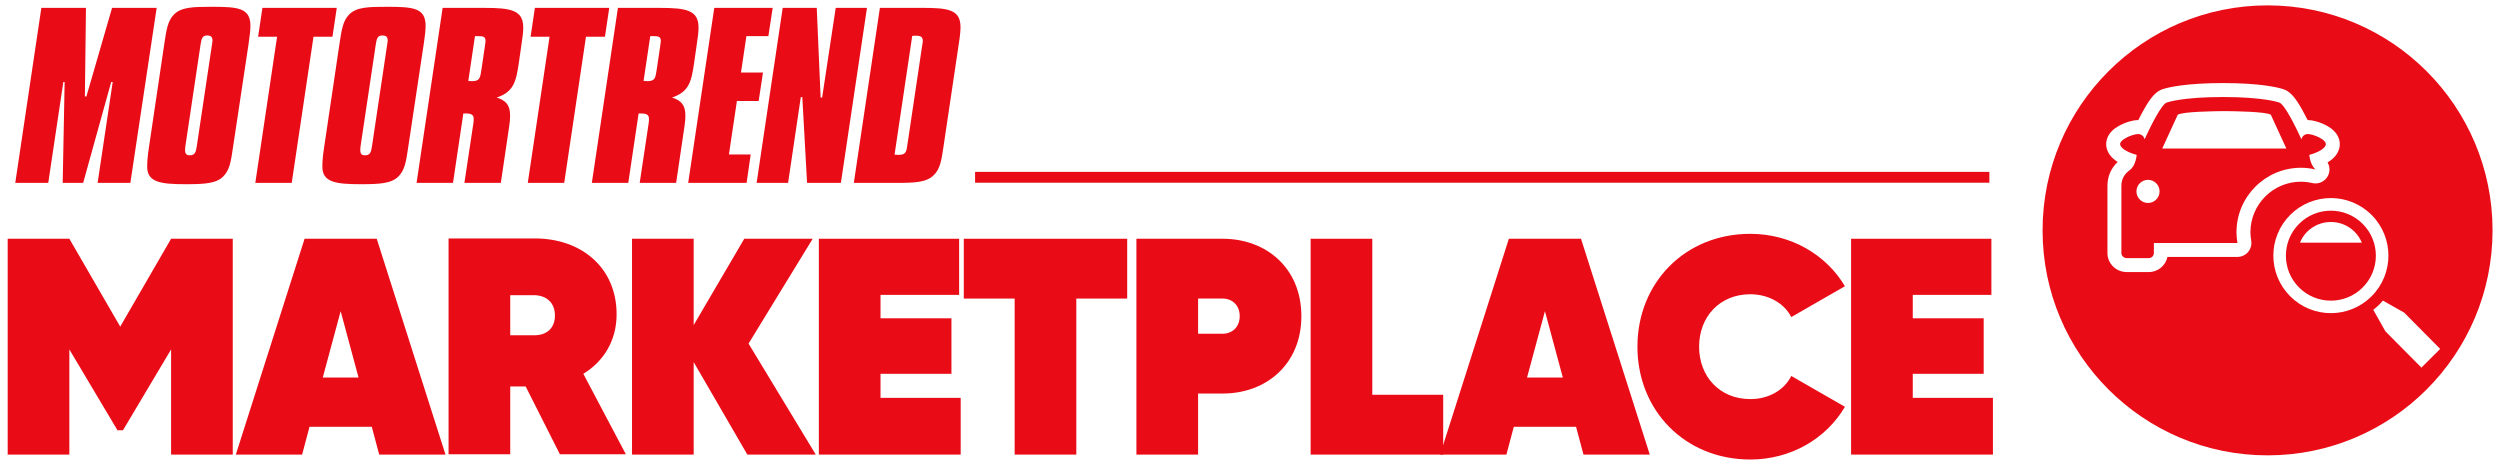 <svg width="213" height="40" viewBox="0 0 213 40" fill="none" xmlns="http://www.w3.org/2000/svg">
<g clip-path="url(#clip0_14963_72558)">
<path d="M77.722 3.058C77.833 3.058 77.924 3.04 78.016 3.04C78.456 3.04 78.622 3.15 78.622 3.499C78.622 3.536 78.604 3.702 78.549 4.013L77.318 12.277C77.226 12.956 77.189 13.195 76.529 13.195C76.437 13.195 76.345 13.177 76.216 13.177L77.722 3.058ZM74.967 0.671L72.745 15.582H76.345C77.942 15.582 78.934 15.545 79.559 14.921C80.11 14.388 80.219 13.617 80.385 12.497L81.689 3.737C81.799 3.058 81.836 2.581 81.836 2.305C81.836 0.799 80.752 0.67 78.549 0.67H74.967V0.671ZM66.686 0.671L64.464 15.582H67.145L68.228 8.273H68.357L68.761 15.582H71.644L73.866 0.671H71.203L70.046 8.31H69.917L69.587 0.671H66.685H66.686ZM60.856 0.671L58.634 15.582H63.611L63.96 13.159H62.105L62.784 8.604H64.639L65.006 6.18H63.133L63.593 3.076H65.466L65.833 0.671H60.856ZM55.402 3.076H55.659C56.118 3.076 56.302 3.132 56.302 3.499C56.302 3.517 56.283 3.719 56.228 4.068L55.953 5.923C55.843 6.658 55.806 6.915 55.145 6.915C55.053 6.915 54.961 6.896 54.833 6.896L55.402 3.076ZM52.647 0.671L50.425 15.582H53.529L54.41 9.669H54.631C55.09 9.669 55.291 9.779 55.291 10.128C55.291 10.239 55.291 10.348 55.273 10.459L54.502 15.583H57.606L58.322 10.735C58.377 10.404 58.395 10.093 58.395 9.835C58.395 9.009 58.083 8.568 57.257 8.311C58.726 7.815 58.91 6.934 59.148 5.3L59.368 3.757C59.461 3.17 59.515 2.711 59.515 2.343C59.515 0.874 58.487 0.672 56.228 0.672H52.647V0.671ZM45.573 0.671L45.206 3.132H46.822L44.967 15.583H48.07L49.925 3.132H51.541L51.908 0.671H45.572H45.573Z" fill="#E90C17"/>
<path d="M40.468 3.077H40.725C41.185 3.077 41.368 3.132 41.368 3.499C41.368 3.517 41.349 3.719 41.294 4.068L41.019 5.923C40.909 6.658 40.872 6.915 40.211 6.915C40.119 6.915 40.028 6.896 39.899 6.896L40.468 3.077ZM37.713 0.671L35.491 15.582H38.595L39.476 9.669H39.696C40.155 9.669 40.357 9.779 40.357 10.128C40.357 10.239 40.357 10.349 40.339 10.459L39.567 15.583H42.671L43.387 10.735C43.442 10.405 43.46 10.093 43.46 9.835C43.46 9.009 43.148 8.568 42.321 8.311C43.79 7.815 43.974 6.934 44.213 5.3L44.434 3.758C44.525 3.17 44.58 2.711 44.58 2.343C44.58 0.874 43.552 0.672 41.294 0.672H37.712L37.713 0.671ZM32.994 3.756L31.69 12.479C31.616 12.975 31.524 13.232 31.103 13.232C30.809 13.232 30.698 13.103 30.698 12.791C30.698 12.7 30.698 12.608 30.717 12.48L32.021 3.757C32.094 3.297 32.167 3.022 32.572 3.022C32.902 3.022 33.031 3.151 33.031 3.462C33.031 3.481 33.031 3.573 32.994 3.756ZM36.116 3.664C36.208 3.039 36.262 2.562 36.262 2.195C36.262 0.671 35.197 0.579 32.993 0.579C31.377 0.579 30.349 0.597 29.724 1.259C29.211 1.791 29.1 2.581 28.934 3.665L27.612 12.571C27.502 13.269 27.465 13.82 27.465 14.206C27.465 15.528 28.604 15.694 30.734 15.694C32.35 15.694 33.342 15.639 33.948 15.033C34.517 14.464 34.609 13.674 34.775 12.572L36.115 3.665L36.116 3.664ZM22.358 0.671L21.991 3.132H23.607L21.752 15.583H24.855L26.71 3.132H28.326L28.693 0.671H22.357H22.358ZM18.067 3.756L16.763 12.479C16.689 12.975 16.597 13.232 16.175 13.232C15.882 13.232 15.771 13.103 15.771 12.791C15.771 12.7 15.771 12.608 15.79 12.48L17.094 3.757C17.168 3.297 17.241 3.022 17.645 3.022C17.976 3.022 18.104 3.151 18.104 3.462C18.104 3.481 18.104 3.573 18.067 3.756M21.189 3.664C21.281 3.039 21.336 2.562 21.336 2.195C21.336 0.671 20.271 0.579 18.067 0.579C16.451 0.579 15.423 0.597 14.798 1.259C14.284 1.791 14.174 2.581 14.009 3.665L12.687 12.571C12.576 13.269 12.54 13.82 12.54 14.206C12.54 15.528 13.679 15.694 15.809 15.694C17.425 15.694 18.417 15.639 19.023 15.033C19.592 14.464 19.684 13.674 19.849 12.572L21.191 3.665L21.189 3.664ZM3.523 0.671L1.301 15.582H4.111L5.396 6.988H5.507L5.341 15.582H7.085L9.473 6.988H9.602L8.316 15.582H11.107L13.348 0.671H9.547L7.361 8.218H7.232L7.325 0.671H3.523Z" fill="#E90C17"/>
<path d="M19.831 38.731H14.577V29.773L10.479 36.656H10.007L5.909 29.773V38.731H0.655V20.342H5.909L10.243 27.828L14.577 20.342H19.831V38.731Z" fill="#E90C17"/>
<path d="M31.677 36.366H26.37L25.74 38.731H20.092L25.95 20.342H32.097L37.956 38.731H32.308L31.677 36.366ZM30.547 32.163L29.024 26.515L27.5 32.163H30.547Z" fill="#E90C17"/>
<path d="M44.785 32.925H43.472V38.704H38.218V20.315H45.574C49.54 20.315 52.535 22.811 52.535 26.778C52.535 29.011 51.432 30.797 49.698 31.848L53.323 38.703H47.702L44.785 32.924V32.925ZM43.472 28.564H45.469C46.572 28.591 47.281 27.96 47.281 26.883C47.281 25.805 46.572 25.149 45.469 25.149H43.472V28.564V28.564Z" fill="#E90C17"/>
<path d="M63.672 38.731L59.101 30.85V38.731H53.848V20.342H59.101V27.697L63.41 20.342H69.241L63.777 29.274L69.504 38.731H63.672Z" fill="#E90C17"/>
<path d="M81.85 33.897V38.731H69.766V20.342H81.718V25.123H75.02V27.119H81.062V31.848H75.02V33.897H81.85Z" fill="#E90C17"/>
<path d="M96.036 25.438H91.702V38.731H86.448V25.438H82.114V20.342H96.037V25.438H96.036Z" fill="#E90C17"/>
<path d="M110.877 26.936C110.877 31.034 107.882 33.529 104.178 33.529H102.077V38.731H96.822V20.342H104.178C107.882 20.342 110.876 22.837 110.876 26.936H110.877ZM105.623 26.936C105.623 25.99 104.966 25.438 104.178 25.438H102.077V28.433H104.178C104.966 28.433 105.623 27.881 105.623 26.935V26.936Z" fill="#E90C17"/>
<path d="M122.96 33.634V38.731H111.665V20.342H116.919V33.634H122.961H122.96Z" fill="#E90C17"/>
<path d="M134.282 36.366H128.975L128.345 38.731H122.697L128.555 20.342H134.702L140.561 38.731H134.913L134.282 36.366ZM133.152 32.163L131.629 26.515L130.105 32.163H133.152Z" fill="#E90C17"/>
<path d="M139.509 29.536C139.509 24.099 143.555 19.922 149.124 19.922C152.565 19.922 155.586 21.682 157.188 24.387L152.617 27.014C152.013 25.832 150.674 25.07 149.124 25.07C146.523 25.07 144.763 26.988 144.763 29.536C144.763 32.084 146.523 34.002 149.124 34.002C150.699 34.002 152.013 33.24 152.617 32.032L157.188 34.658C155.586 37.391 152.565 39.15 149.124 39.15C143.555 39.15 139.509 34.974 139.509 29.535V29.536Z" fill="#E90C17"/>
<path d="M169.797 33.897V38.731H157.713V20.342H169.666V25.123H162.968V27.119H169.01V31.848H162.968V33.897H169.798H169.797Z" fill="#E90C17"/>
<path d="M169.494 14.644H83.077V15.567H169.494V14.644Z" fill="#E90C17"/>
<path fill-rule="evenodd" clip-rule="evenodd" d="M212.365 19.627C212.365 30.214 203.783 38.796 193.196 38.796C182.609 38.796 174.027 30.214 174.027 19.627C174.027 9.04 182.609 0.458 193.196 0.458C203.783 0.458 212.365 9.04 212.365 19.627ZM197.014 15.597C196.683 15.521 196.356 15.482 196.042 15.482L196.042 15.481C193.669 15.481 191.737 17.412 191.737 19.786C191.737 20.006 191.759 20.241 191.803 20.503C191.861 20.848 191.764 21.201 191.538 21.468C191.312 21.735 190.98 21.889 190.631 21.889H184.666C184.513 22.624 183.861 23.178 183.081 23.178H181.192C180.289 23.178 179.554 22.452 179.554 21.559V15.847C179.554 15.034 179.848 14.347 180.429 13.8C179.96 13.507 179.655 13.148 179.518 12.728C179.371 12.278 179.455 11.788 179.748 11.383C179.997 11.04 180.398 10.75 180.942 10.522C181.149 10.435 181.685 10.232 182.167 10.232H182.184C182.353 9.895 182.511 9.596 182.662 9.33C183.205 8.367 183.686 7.729 184.353 7.569C184.746 7.449 186.222 7.077 189.399 7.077C192.576 7.077 194.052 7.449 194.445 7.569C195.112 7.729 195.593 8.367 196.136 9.33C196.286 9.596 196.444 9.895 196.614 10.232H196.631C197.113 10.232 197.648 10.435 197.856 10.522C198.399 10.75 198.801 11.04 199.049 11.383C199.343 11.788 199.428 12.278 199.28 12.729C199.138 13.166 198.811 13.538 198.308 13.838C198.508 14.179 198.529 14.606 198.344 14.974C198.139 15.381 197.724 15.628 197.283 15.628C197.193 15.628 197.103 15.618 197.014 15.597ZM190.63 20.702C190.58 20.404 190.548 20.1 190.548 19.788H190.548C190.548 16.758 193.013 14.293 196.042 14.293C196.47 14.293 196.883 14.347 197.283 14.44C196.812 14.04 196.755 13.196 196.755 13.196C197.051 13.12 198.002 12.815 198.151 12.36C198.299 11.906 197.077 11.421 196.632 11.421C196.242 11.421 196.1 11.75 196.08 11.866C195.586 10.798 194.61 8.78 194.143 8.721C194.143 8.721 192.867 8.266 189.4 8.266C185.932 8.266 184.656 8.721 184.656 8.721C184.189 8.78 183.213 10.798 182.719 11.866C182.699 11.75 182.558 11.421 182.167 11.421C181.722 11.421 180.499 11.906 180.647 12.36C180.796 12.815 181.747 13.12 182.044 13.196C182.044 13.196 181.984 14.105 181.464 14.484C180.945 14.863 180.742 15.3 180.742 15.848V21.561C180.742 21.797 180.955 21.991 181.191 21.991H183.08C183.318 21.991 183.51 21.797 183.51 21.561V20.702H190.63ZM183.01 17.293C183.555 17.293 183.996 16.851 183.996 16.307C183.996 15.762 183.554 15.321 183.01 15.321C182.466 15.321 182.025 15.763 182.025 16.307C182.025 16.851 182.465 17.293 183.01 17.293ZM194.797 12.654L193.476 9.777C193.102 9.51 190.315 9.471 189.51 9.466C188.706 9.471 185.918 9.511 185.544 9.777L184.223 12.654H194.797ZM206.305 31.322L207.902 29.727L204.834 26.633L203.023 25.612L203.001 25.637C202.917 25.735 202.832 25.833 202.74 25.926C202.57 26.095 202.389 26.248 202.203 26.395L203.237 28.229L206.305 31.322ZM195.126 18.311C197.039 16.396 200.142 16.396 202.058 18.311C203.972 20.226 203.972 23.329 202.058 25.244C200.143 27.159 197.04 27.159 195.126 25.244C193.211 23.329 193.211 20.226 195.126 18.311ZM195.879 24.494C197.376 25.991 199.804 25.991 201.299 24.494C202.798 22.997 202.798 20.57 201.299 19.073C199.804 17.576 197.376 17.576 195.879 19.073C194.384 20.57 194.384 22.997 195.879 24.494ZM201.227 20.673C201.085 20.334 200.886 20.021 200.618 19.754H200.619C200.077 19.211 199.356 18.913 198.59 18.913C197.824 18.913 197.103 19.212 196.562 19.754C196.291 20.024 196.096 20.339 195.958 20.673H201.227Z" fill="#E90C17"/>
</g>
<defs>
<clipPath id="clip0_14963_72558">
<rect width="213" height="39.187" fill="white"/>
</clipPath>
</defs>
</svg>
